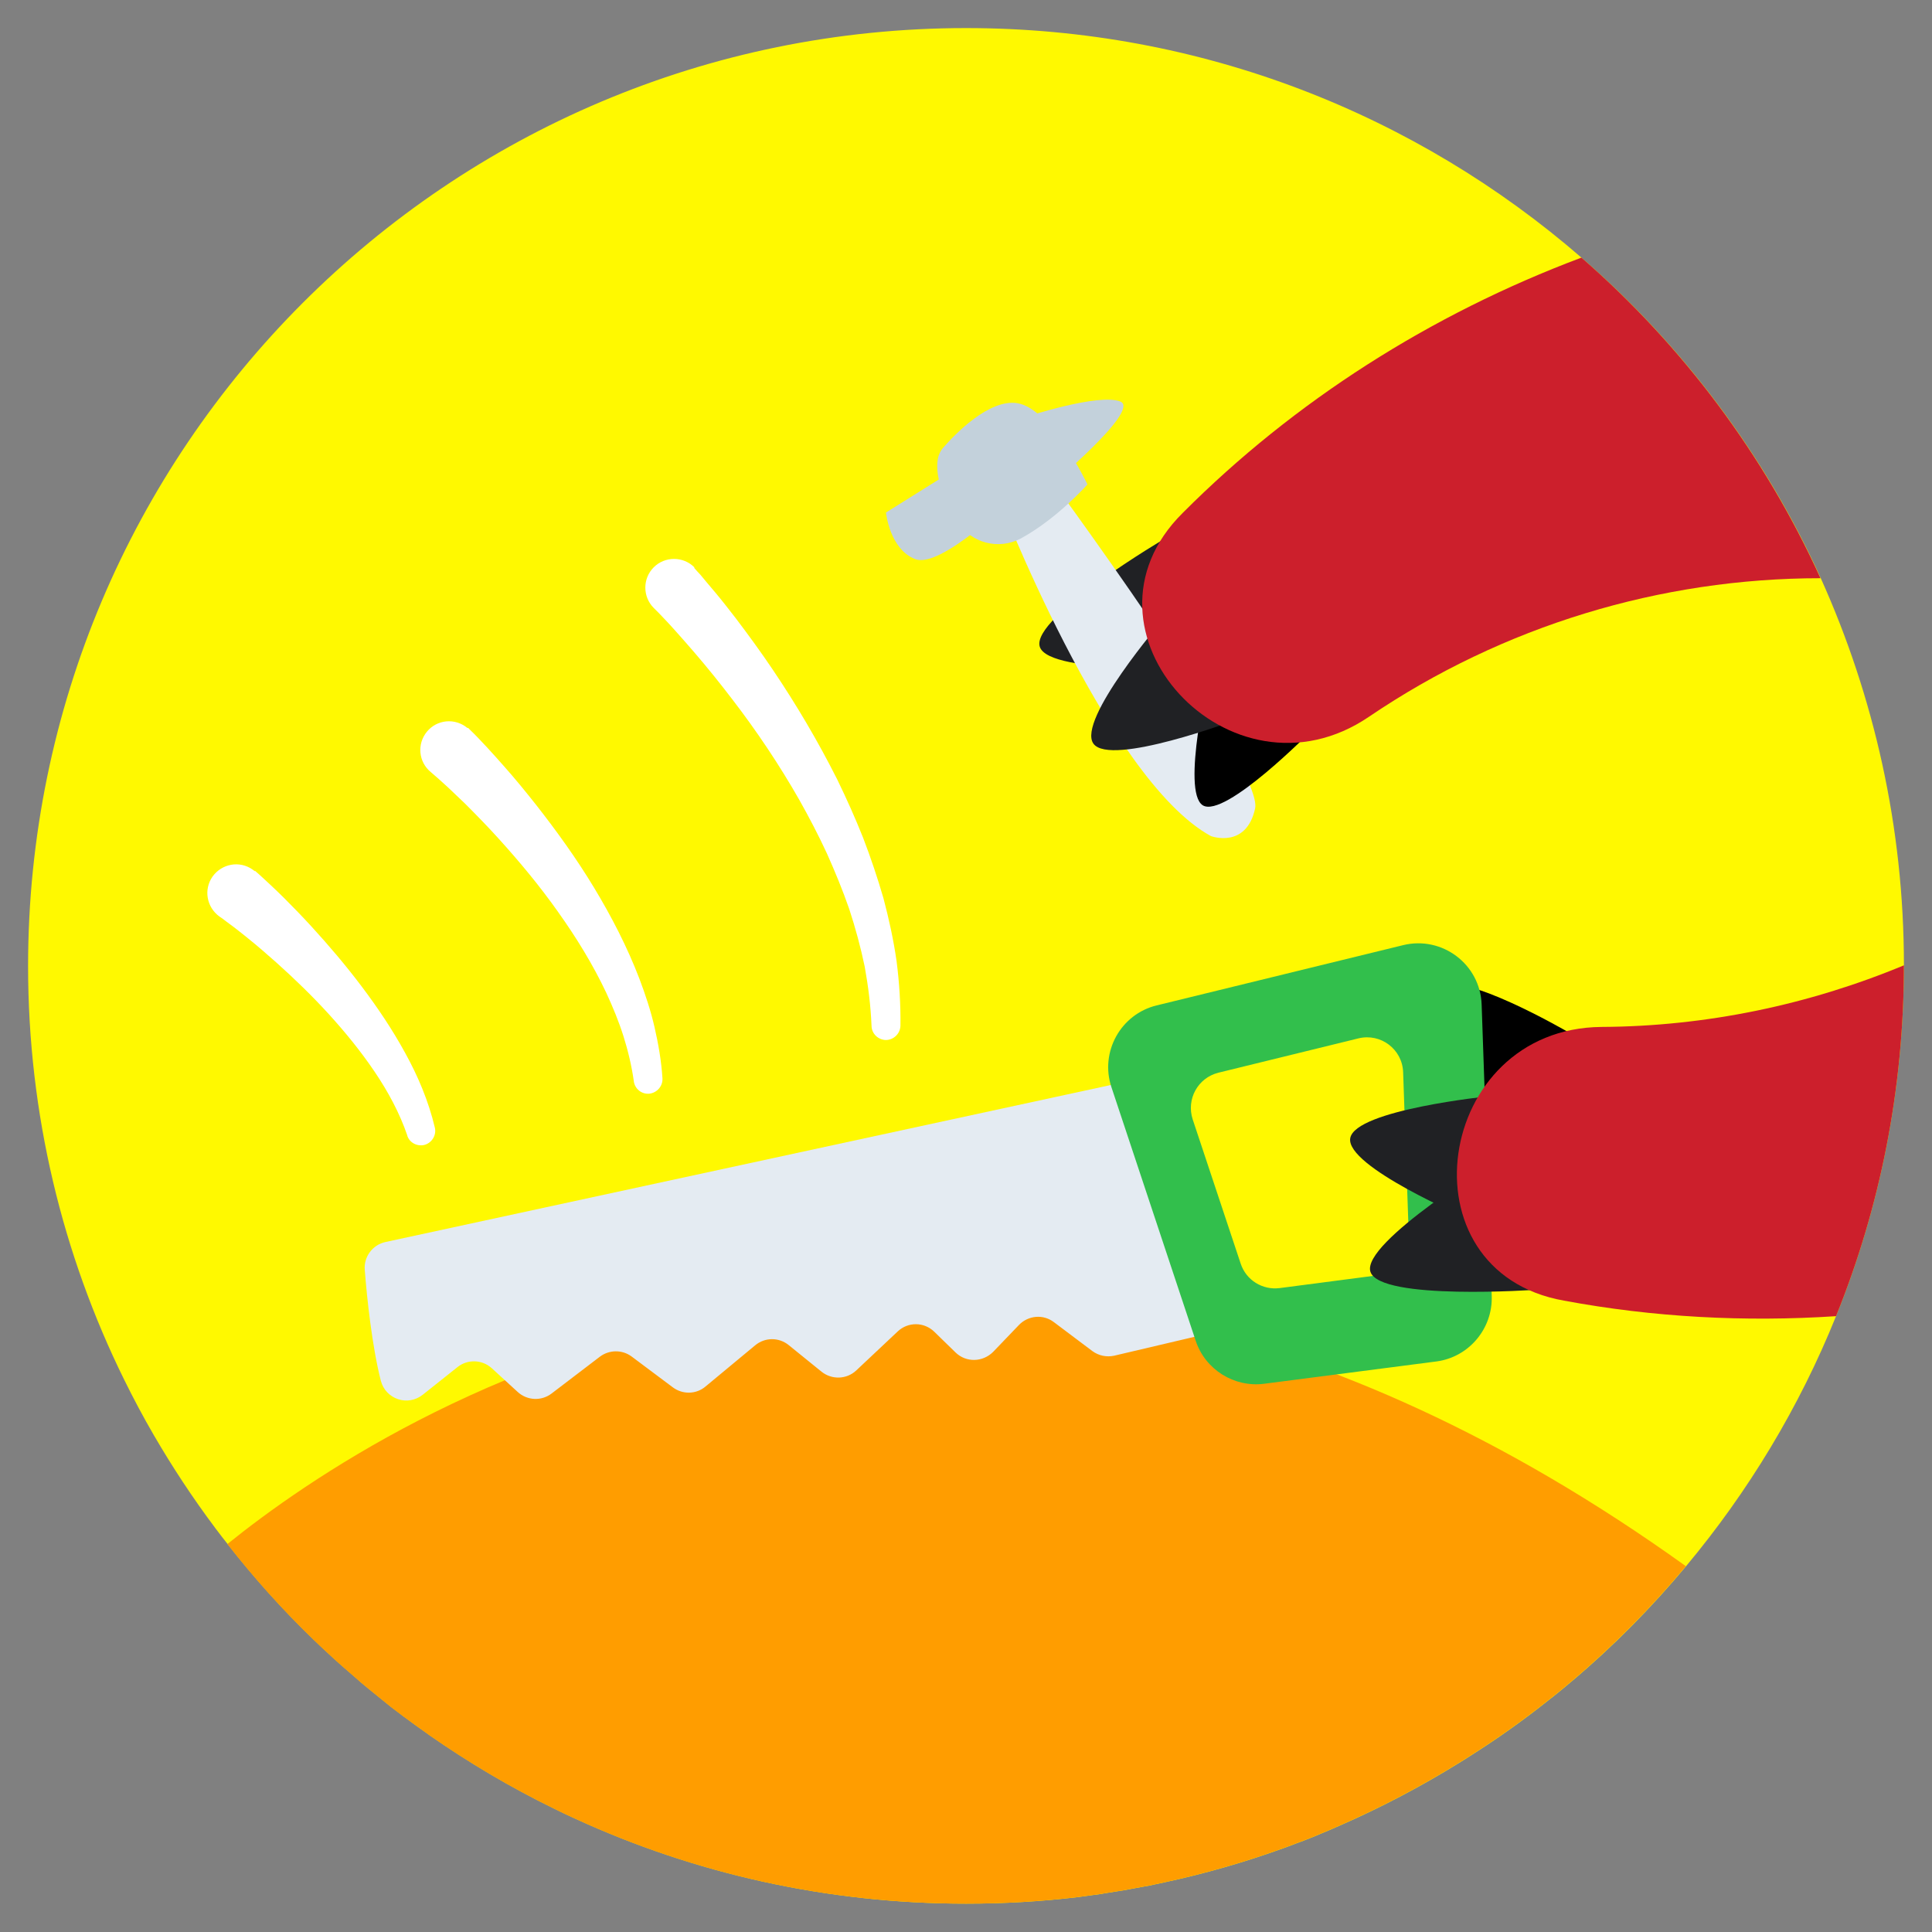 <?xml version="1.0" encoding="utf-8"?>
<!-- Generator: Adobe Illustrator 24.3.0, SVG Export Plug-In . SVG Version: 6.00 Build 0)  -->
<svg version="1.1" id="Layer_1" xmlns="http://www.w3.org/2000/svg" xmlns:xlink="http://www.w3.org/1999/xlink" x="0px" y="0px"
	 viewBox="0 0 708.7 708.7" style="enable-background:new 0 0 708.7 708.7;" xml:space="preserve">
<rect x="0" y="0" width="708.7" height="708.7" fill="#808080" stroke="none"/>
<style type="text/css">
	.st0{fill:#FFF900;}
	.st1{fill-rule:evenodd;clip-rule:evenodd;fill:#FF9D00;}
	.st2{fill-rule:evenodd;clip-rule:evenodd;}
	.st3{fill-rule:evenodd;clip-rule:evenodd;fill:#E4EBF2;}
	.st4{fill-rule:evenodd;clip-rule:evenodd;fill:#32BF4C;}
	.st5{fill-rule:evenodd;clip-rule:evenodd;fill:#202124;}
	.st6{fill-rule:evenodd;clip-rule:evenodd;fill:#CC1F2C;}
	.st7{fill:#C3D1DB;}
	.st8{fill:#FFFFFF;}
</style>
<path class="st0" d="M698.4,354L698.4,354c0,45.6-8.8,89-24.9,128.8c-13.5,33.5-32.2,64.4-55,91.7c-12.7,15.2-26.7,29.4-41.9,42.2
	c-1.2,1-2.5,2.1-3.7,3.1c-2,1.6-3.9,3.2-5.9,4.7c-8.6,6.8-17.6,13.2-26.9,19.1c-1.6,1-3.2,2.1-4.9,3.1
	c-13.9,8.6-28.5,16.3-43.6,22.9c-1.4,0.6-2.7,1.2-4.1,1.8c-1,0.4-2,0.8-2.9,1.2c-0.7,0.3-1.4,0.6-2.1,0.9c-2.3,0.9-4.7,1.9-7,2.7
	c-0.6,0.2-1.2,0.5-1.8,0.7c-1,0.4-2,0.7-3,1.1c-14.1,5.1-28.7,9.3-43.6,12.5c-1.9,0.4-3.8,0.8-5.6,1.2c-0.6,0.1-1.2,0.2-1.7,0.3
	c-2.5,0.5-5.1,0.9-7.6,1.4c-1.9,0.3-3.8,0.6-5.7,0.9c-0.4,0.1-0.8,0.1-1.2,0.2c-0.4,0.1-0.8,0.1-1.1,0.2c-2.9,0.4-5.9,0.8-8.8,1.2
	c-13.4,1.6-27.1,2.4-41,2.4c-51.1,0-99.6-11.1-143.2-31.1c-2.7-1.2-5.4-2.5-8-3.8c-16-7.8-31.3-16.9-45.8-27c0,0-0.1,0-0.1-0.1
	c-1.5-1.1-3-2.1-4.5-3.2c-3.2-2.3-6.3-4.6-9.4-7c-1.2-1-2.5-2-3.7-3c-3.2-2.6-6.5-5.2-9.6-8c-2.9-2.5-5.8-5-8.6-7.6
	c-0.5-0.4-0.9-0.9-1.4-1.3c-1.7-1.6-3.5-3.2-5.2-4.9c-11.2-10.8-21.7-22.5-31.4-34.9c-1.4-1.8-2.8-3.5-4.1-5.3
	c-0.2-0.2-0.4-0.5-0.6-0.8c-8.1-10.8-15.6-22.2-22.4-33.9c-3.9-6.7-7.5-13.5-10.9-20.4C23,460.3,10.3,408.8,10.3,354.4
	c0-190,154-344.1,344.1-344.1c86.4,0,165.3,31.8,225.7,84.2c37.1,32.2,67.2,72.3,87.8,117.6C687.4,255.4,698.4,303.4,698.4,354z"/>
<path class="st1" d="M618.4,574.5c-12.7,15.2-26.7,29.4-41.9,42.2c-1.2,1-2.5,2.1-3.7,3.1c-2,1.6-3.9,3.2-5.9,4.7
	c-8.6,6.8-17.6,13.2-26.9,19.1c-1.6,1-3.2,2.1-4.9,3.1c-13.9,8.6-28.5,16.3-43.6,22.9c-1.4,0.6-2.7,1.2-4.1,1.8
	c-1,0.4-2,0.8-2.9,1.2c-0.7,0.3-1.4,0.6-2.1,0.9c-2.3,0.9-4.7,1.9-7,2.7c-0.6,0.2-1.2,0.5-1.8,0.7c-1,0.4-2,0.7-3,1.1
	c-14.1,5.1-28.7,9.3-43.6,12.5c-1.9,0.4-3.8,0.8-5.6,1.2c-0.6,0.1-1.2,0.2-1.7,0.3c-2.5,0.5-5.1,0.9-7.6,1.4
	c-1.9,0.3-3.8,0.6-5.7,0.9c-0.4,0.1-0.8,0.1-1.2,0.2c-0.4,0.1-0.8,0.1-1.1,0.2c-2.9,0.4-5.9,0.8-8.8,1.2c-13.4,1.6-27.1,2.4-41,2.4
	c-51.1,0-99.6-11.1-143.2-31.1c-2.7-1.2-5.4-2.5-8-3.8c-16-7.8-31.3-16.9-45.8-27c0,0-0.1,0-0.1-0.1c-1.5-1.1-3-2.1-4.5-3.2
	c-3.2-2.3-6.3-4.6-9.4-7c-1.2-1-2.5-2-3.7-3c-3.2-2.6-6.5-5.2-9.6-8c-2.9-2.5-5.8-5-8.6-7.6c-0.5-0.4-0.9-0.9-1.4-1.3
	c-1.7-1.6-3.5-3.2-5.2-4.9c-11.2-10.8-21.7-22.5-31.4-34.9C140.9,520,350.2,382.1,618.4,574.5z"/>
<path class="st2" d="M528.9,362.5c6.5-7,46,15.9,46,15.9l-30.7,30.4C544.2,408.8,522.6,369.7,528.9,362.5z"/>
<path class="st3" d="M415.8,396.2l-274.4,59.4c-4.7,1-8,5.4-7.6,10.2c0.8,10.4,2.7,28.2,5.9,40.7c1.8,6.8,9.9,9.5,15.4,5.1
	l12.7-10.1c3.7-3,9.1-2.8,12.6,0.4l9.5,8.7c3.5,3.2,8.7,3.4,12.4,0.6l17.7-13.5c3.4-2.6,8.2-2.7,11.7-0.1l15.1,11.3
	c3.6,2.7,8.6,2.6,12-0.3l18.2-15.1c3.6-3,8.7-3,12.3-0.1l12.1,9.8c3.8,3,9.2,2.8,12.7-0.5l15.2-14.3c3.8-3.6,9.7-3.5,13.4,0.1
	l7.8,7.6c3.9,3.8,10,3.6,13.8-0.2l9.5-9.9c3.4-3.5,8.9-4,12.8-1l14.1,10.6c2.3,1.7,5.2,2.3,8,1.7l35.3-8.3c5.5-1.3,8.8-7,7-12.4
	l-24-74.1C425.6,397.9,420.7,395.1,415.8,396.2z"/>
<path class="st4" d="M547.2,475.4l-3.7-106.9c-0.5-14.8-14.5-25.3-28.8-21.8l-90.4,22.1c-13.2,3.2-20.9,17.1-16.6,30l30.9,93
	c3.5,10.6,14.1,17.2,25.1,15.8l63.3-8.2C538.8,497.8,547.6,487.4,547.2,475.4z M505.4,467.8l-36,4.7c-6.3,0.8-12.3-2.9-14.3-9
	l-17.6-52.9c-2.4-7.4,1.9-15.2,9.4-17.1l51.4-12.6c8.2-2,16.1,4,16.4,12.4l2.1,60.8C517.2,461.1,512.2,466.9,505.4,467.8z"/>
<path class="st5" d="M495.3,417.5c1.8-10.4,51-15.4,51-15.4l-8.1,44.8C538.2,446.9,493.5,427.9,495.3,417.5z"/>
<path class="st5" d="M502.7,466.5c-3.4-10.7,47.1-41.4,47.1-41.4l13.9,48C563.6,473.1,506.1,477.2,502.7,466.5z"/>
<path class="st6" d="M698.4,354.1c0,45.5-8.8,88.9-24.9,128.7c-33.5,2.2-67.1,0.4-99.8-5.7c-60.4-10.7-47.5-99.9,13.8-100.4
	C625.8,376.5,663.5,368.6,698.4,354.1z"/>
<path class="st5" d="M427.9,197.2l15.8,47.4c0,0-59,3.4-62.3-7.4C378.2,226.4,427.9,197.2,427.9,197.2z"/>
<g>
	<path class="st3" d="M365.6,180.9c0,0,40.1,104.8,78.6,125.8c0,0,12.9,4.8,16.2-10.1c3.4-14.9-78.6-125.8-78.6-125.8L365.6,180.9z"
		/>
	<path class="st7" d="M344,168.4c0.3-1.6,1-3.1,2.1-4.3c4-4.6,16.7-17.9,27.1-16.2c12.5,2,25.7,29.8,25.7,29.8s-11,12.5-24.4,19.8
		c-8.2,4.4-18.4,1.7-23.3-6.2C346.9,184.3,342.8,175.4,344,168.4z"/>
	<path class="st7" d="M376.4,152.9c0,0,26.9-8.8,34.6-5.6c7.6,3.2-26.7,31.7-26.7,31.7L376.4,152.9z"/>
	<path class="st7" d="M349.3,172.8L325,188c0,0,1.3,13.4,10.7,17.1s36-22.5,36-22.5L349.3,172.8z"/>
</g>
<path class="st2" d="M443.6,246.8l37.7,21c0,0-32,32.6-40.1,27.6C433.2,290.3,443.6,246.8,443.6,246.8z"/>
<path class="st5" d="M426.5,227.4l27.1,36.6c0,0-46.3,17.4-52.5,8.8S426.5,227.4,426.5,227.4z"/>
<path class="st6" d="M667.8,212.1c-58.7,0-116.5,17.5-165.6,50.8c-50.7,34.5-112-31.6-68.3-74.8c40.8-40.9,90.8-72.8,146.2-93.6
	C617.2,126.8,647.2,166.8,667.8,212.1z"/>
<g>
	<path class="st8" d="M93.5,319.4c1.1,0.9,1.9,1.7,2.8,2.5l2.7,2.5c1.8,1.7,3.5,3.3,5.2,5c3.4,3.4,6.7,6.8,10,10.4
		c6.5,7.1,12.7,14.4,18.5,22.1c5.8,7.7,11.2,15.7,15.9,24.3c4.7,8.5,8.6,17.7,10.9,27.4c0.7,2.8-1.1,5.7-3.9,6.4
		c-2.7,0.6-5.4-0.9-6.2-3.4l0-0.1c-2.8-8.2-7-16-12-23.4c-5-7.4-10.7-14.4-16.7-21c-6.1-6.7-12.6-13-19.3-19c-3.4-3-6.8-6-10.3-8.8
		c-1.7-1.4-3.5-2.8-5.3-4.2l-2.7-2c-0.9-0.7-1.8-1.4-2.6-1.9c-4.7-3.4-5.9-9.9-2.5-14.7c3.4-4.7,9.9-5.9,14.7-2.5
		c0.3,0.2,0.5,0.4,0.8,0.6L93.5,319.4z"/>
</g>
<g>
	<path class="st8" d="M172.1,267.4c1.3,1.2,2.3,2.3,3.4,3.4l3.2,3.4c2.1,2.3,4.2,4.6,6.2,6.9c4.1,4.6,8,9.4,11.8,14.2
		c7.6,9.7,14.8,19.7,21.2,30.3c6.4,10.6,12.1,21.6,16.6,33.3c2.2,5.8,4.2,11.8,5.6,17.9c1.4,6.1,2.5,12.4,2.9,18.7
		c0.2,2.9-2,5.4-4.9,5.7c-2.8,0.2-5.2-1.8-5.6-4.5l0-0.1c-0.8-5.6-2.1-11.1-3.8-16.5c-1.7-5.4-3.9-10.7-6.3-15.9
		c-4.9-10.4-11-20.3-17.7-29.7c-6.7-9.5-14.2-18.5-22-27.1c-3.9-4.3-8-8.5-12.1-12.6c-2.1-2-4.2-4-6.3-6l-3.2-2.9
		c-1-0.9-2.2-1.9-3.1-2.7c-4.5-3.7-5.1-10.3-1.4-14.8c3.7-4.5,10.3-5.1,14.8-1.4C171.7,267,171.9,267.1,172.1,267.4L172.1,267.4z"/>
</g>
<g>
	<path class="st8" d="M254.8,208.5c0.8,0.9,1.4,1.6,2.1,2.3l1.9,2.3c1.3,1.5,2.5,3,3.8,4.5c2.5,3,4.9,6.1,7.3,9.2
		c4.7,6.2,9.3,12.5,13.6,18.9c8.7,12.9,16.6,26.3,23.6,40.2c3.4,7,6.6,14.1,9.5,21.4c2.8,7.3,5.3,14.7,7.5,22.3
		c2,7.6,3.7,15.3,4.8,23.1c1,7.8,1.5,15.7,1.4,23.6c-0.1,2.9-2.5,5.2-5.4,5.2c-2.8-0.1-5.1-2.3-5.2-5.1l0-0.1
		c-0.3-7.3-1.2-14.5-2.5-21.7c-1.5-7.2-3.4-14.2-5.7-21.2c-2.4-6.9-5.2-13.7-8.2-20.4c-3.1-6.7-6.5-13.2-10.1-19.6
		c-7.3-12.8-15.6-25.2-24.6-36.9c-4.5-5.9-9.1-11.6-14-17.3c-2.4-2.8-4.9-5.6-7.3-8.3c-1.2-1.4-2.5-2.7-3.7-4l-1.9-2l-1.8-1.8
		l-0.1-0.1c-4.1-4.1-4.1-10.8,0-14.9c4.1-4.1,10.8-4.1,14.9,0C254.6,208.2,254.7,208.4,254.8,208.5z"/>
</g>
</svg>
